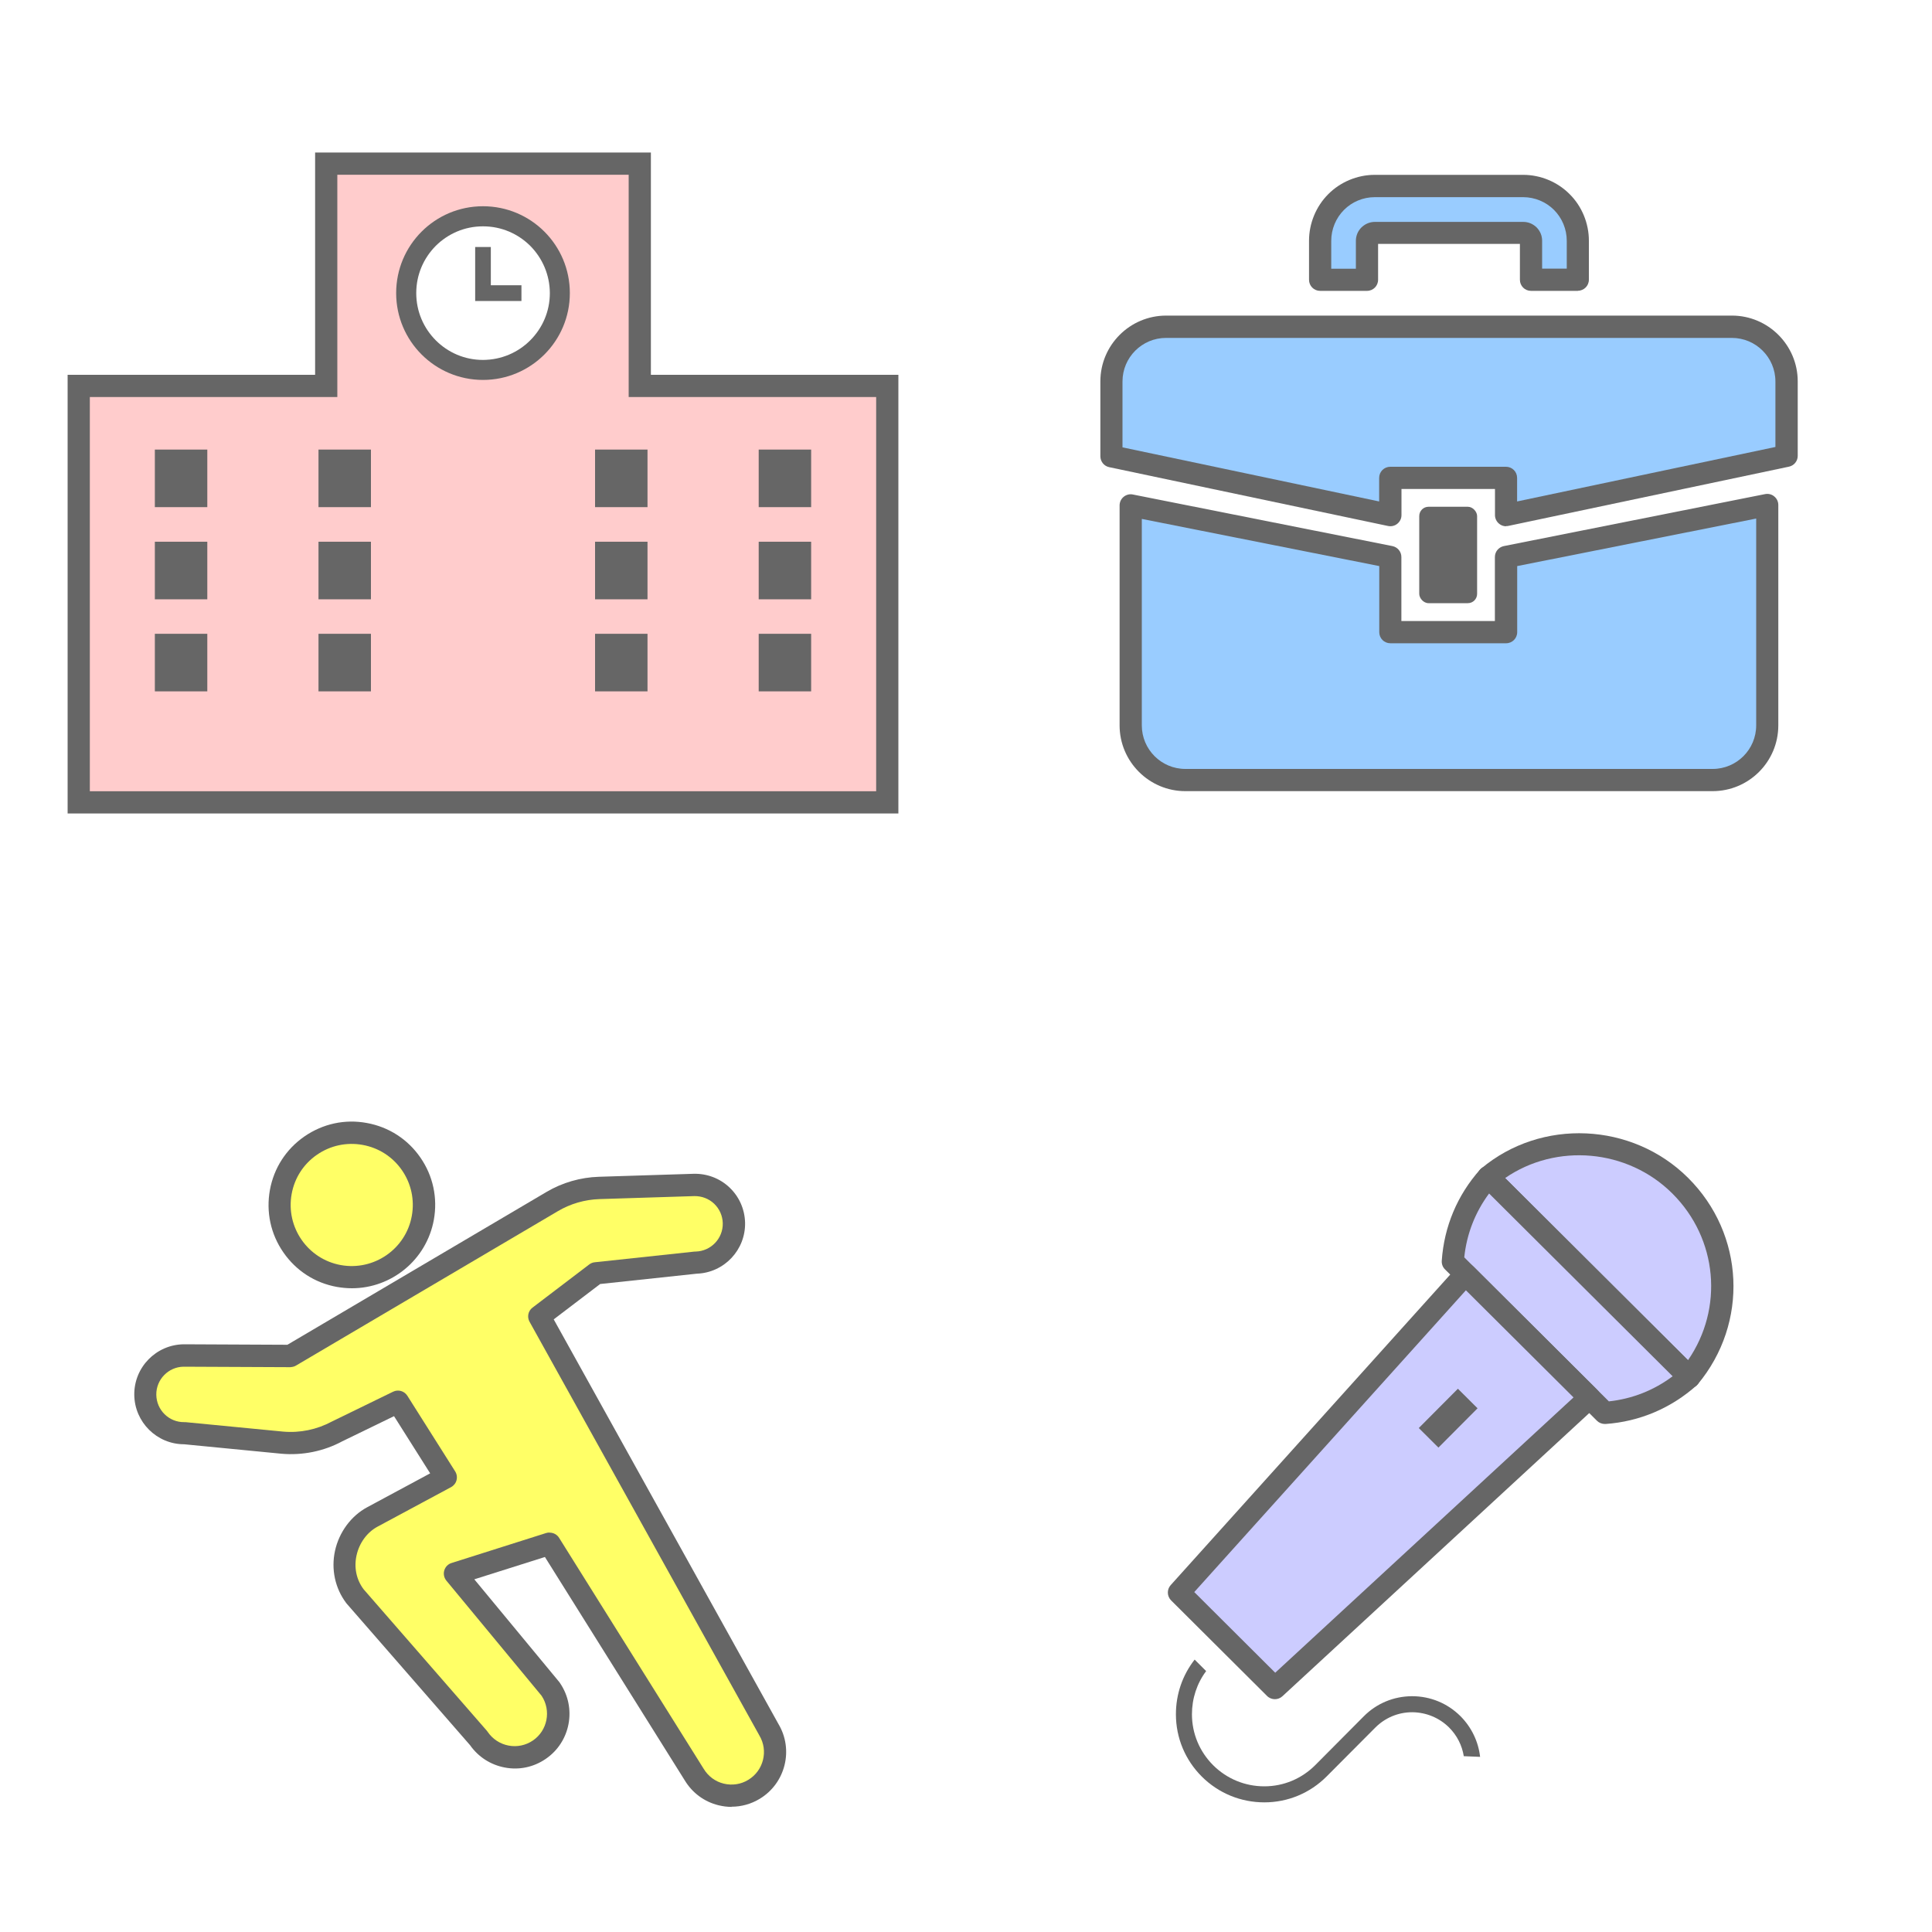 <?xml version="1.0" encoding="UTF-8"?>
<svg xmlns="http://www.w3.org/2000/svg" viewBox="0 0 200 200">
  <rect x="0" y="0" width="200" height="200" fill="#333333" stroke="none"/>
  <defs>
    <style>
      .cls-1 {
        fill: #666;
      }

      .cls-1, .cls-2, .cls-3, .cls-4, .cls-5, .cls-6 {
        stroke-width: 0px;
      }

      .cls-2 {
        fill: #fcc;
      }

      .cls-3 {
        fill: #fff;
      }

      .cls-4 {
        fill: #ff6;
      }

      .cls-5 {
        fill: #9cf;
      }

      .cls-6 {
        fill: #ccf;
      }
    </style>
  </defs>
  <g id="blue">
    <rect class="cls-3" x="0" width="100" height="100"/>
    <rect class="cls-3" x="100" width="100" height="100"/>
    <rect class="cls-3" x="0" y="100" width="100" height="100"/>
    <rect class="cls-3" x="100" y="100" width="100" height="100"/>
  </g>
  <g id="white">
    <polygon class="cls-1" points="93 84.21 7 84.21 7 38.8 32.62 38.8 32.62 15.79 67.38 15.79 67.38 38.8 93 38.8 93 84.21"/>
    <polygon class="cls-2" points="9.3 81.91 90.7 81.91 90.7 41.1 65.08 41.1 65.08 18.09 34.92 18.09 34.92 41.1 9.3 41.1 9.3 81.91"/>
    <g>
      <rect class="cls-1" x="16.03" y="65.61" width="5.43" height="5.96"/>
      <rect class="cls-1" x="32.97" y="65.61" width="5.43" height="5.96"/>
      <rect class="cls-1" x="61.6" y="65.61" width="5.43" height="5.96"/>
      <rect class="cls-1" x="78.54" y="65.61" width="5.43" height="5.96"/>
      <rect class="cls-1" x="16.03" y="56.08" width="5.43" height="5.96"/>
      <rect class="cls-1" x="32.97" y="56.08" width="5.43" height="5.96"/>
      <rect class="cls-1" x="61.6" y="56.08" width="5.43" height="5.96"/>
      <rect class="cls-1" x="78.54" y="56.08" width="5.43" height="5.96"/>
      <rect class="cls-1" x="16.03" y="46.54" width="5.43" height="5.96"/>
      <rect class="cls-1" x="32.97" y="46.54" width="5.43" height="5.96"/>
      <rect class="cls-1" x="61.6" y="46.54" width="5.43" height="5.96"/>
      <rect class="cls-1" x="78.54" y="46.54" width="5.43" height="5.96"/>
    </g>
    <path class="cls-1" d="M50,39.33c4.96,0,8.99-4.02,8.99-8.99,0-4.97-4.02-8.99-8.99-8.99s-8.99,4.02-8.99,8.99c0,4.96,4.02,8.99,8.99,8.99Z"/>
    <path class="cls-3" d="M45.11,25.45c1.26-1.25,2.97-2.02,4.89-2.02,1.92,0,3.63.77,4.89,2.02,1.25,1.26,2.02,2.98,2.03,4.89,0,1.91-.77,3.63-2.03,4.89-1.26,1.26-2.98,2.02-4.89,2.03-1.91,0-3.63-.77-4.89-2.03-1.25-1.26-2.02-2.97-2.02-4.89,0-1.92.77-3.63,2.02-4.89Z"/>
    <polygon class="cls-1" points="53.98 29.53 50.81 29.53 50.81 25.57 49.19 25.57 49.19 31.16 53.98 31.16 53.98 29.53"/>
    <path class="cls-1" d="M36.42,133.36c-.51,0-1.03-.05-1.55-.14h0c-2.27-.41-4.23-1.68-5.54-3.58-1.31-1.89-1.8-4.18-1.39-6.45.41-2.27,1.68-4.24,3.58-5.55s4.18-1.81,6.45-1.39c2.27.41,4.24,1.68,5.55,3.58,1.31,1.89,1.8,4.18,1.39,6.45-.76,4.16-4.4,7.08-8.48,7.08Z"/>
    <path class="cls-4" d="M35.28,130.96c3.43.62,6.73-1.66,7.35-5.09.3-1.66-.06-3.34-1.02-4.73-.96-1.39-2.41-2.32-4.07-2.62-1.66-.3-3.34.06-4.73,1.02-1.39.96-2.32,2.4-2.62,4.07-.62,3.43,1.66,6.73,5.09,7.35h0Z"/>
    <path class="cls-1" d="M75.75,187.05c-.46,0-.91-.06-1.37-.17-1.47-.36-2.71-1.28-3.49-2.57l-14.48-23.13-7.31,2.31,8.81,10.65s.04.06.06.09c1.76,2.58,1.09,6.11-1.49,7.86-1.25.85-2.75,1.17-4.24.88-1.46-.28-2.73-1.1-3.58-2.31l-12.76-14.64s-.03-.04-.05-.06c-1.16-1.53-1.59-3.51-1.17-5.42.42-1.93,1.67-3.62,3.33-4.51l6.52-3.51-3.74-5.92-5.37,2.61c-1.9,1.02-4.09,1.47-6.28,1.28l-10.08-.98c-2.82,0-5.13-2.29-5.16-5.12-.03-2.85,2.26-5.19,5.11-5.23l10.74.05,26.84-15.83c1.63-.96,3.5-1.5,5.4-1.56l9.83-.31c1.38-.03,2.7.47,3.7,1.42,1,.95,1.57,2.24,1.61,3.62.07,2.83-2.16,5.2-4.99,5.3l-10.01,1.07-4.81,3.66,23.26,41.88c1.6,2.67.73,6.14-1.93,7.75-.89.54-1.9.82-2.92.82Z"/>
    <path class="cls-4" d="M56.91,158.66c.39,0,.76.2.97.54l14.96,23.9c.47.78,1.21,1.33,2.08,1.54.87.21,1.77.08,2.54-.39,1.59-.96,2.1-3.03,1.14-4.61,0-.01-.01-.02-.02-.04l-23.76-42.77c-.28-.5-.15-1.13.31-1.47l5.86-4.46c.17-.13.37-.21.57-.23l10.37-1.11s.06,0,.09,0c1.58-.04,2.84-1.36,2.8-2.94-.02-.77-.34-1.48-.89-2.01-.56-.53-1.29-.8-2.05-.79l-9.83.31c-1.51.05-3,.48-4.3,1.25l-27.12,15.99c-.18.11-.37.14-.59.16l-11.04-.05c-1.56.02-2.84,1.32-2.82,2.9.02,1.58,1.3,2.86,2.9,2.84.04,0,.08,0,.12,0l10.12.98c1.74.15,3.48-.21,5.03-1.04l6.34-3.09c.53-.26,1.16-.08,1.48.42l4.95,7.83c.17.27.22.6.14.91-.08.31-.29.57-.57.72l-7.61,4.09c-1.08.58-1.89,1.69-2.17,2.97-.28,1.26-.02,2.51.73,3.51l12.77,14.66s.06.07.08.11c.51.74,1.27,1.24,2.15,1.41.88.17,1.78-.02,2.52-.52,1.52-1.03,1.92-3.1.91-4.63l-9.86-11.92c-.24-.29-.33-.69-.22-1.06.11-.37.39-.66.76-.77l9.78-3.1c.11-.04.23-.05.35-.05Z"/>
    <path class="cls-1" d="M155.91,54.48c-.26,0-.52-.09-.72-.26-.27-.22-.43-.55-.43-.89v-2.71h-9.68v2.71c0,.35-.16.67-.43.89-.27.22-.62.3-.96.23l-28.87-6.09c-.53-.11-.91-.58-.91-1.13v-7.75c0-3.76,3.06-6.81,6.81-6.81h58.57c3.75,0,6.81,3.06,6.81,6.81v7.71c0,.54-.38,1.01-.91,1.12l-29.04,6.13c-.08.02-.16.02-.24.02Z"/>
    <path class="cls-5" d="M116.2,46.31l26.57,5.6v-2.44c0-.64.51-1.15,1.15-1.15h11.98c.64,0,1.15.51,1.15,1.15v2.44l26.74-5.64v-6.78c0-2.49-2.02-4.51-4.51-4.51h-58.57c-2.49,0-4.51,2.02-4.51,4.51v6.82Z"/>
    <path class="cls-1" d="M177.29,81.9h-54.58c-3.75,0-6.81-3.06-6.81-6.81v-22.77c0-.34.15-.67.42-.89.27-.22.62-.31.95-.24l26.87,5.34c.54.11.93.58.93,1.13v6.63h9.68v-6.63c0-.55.39-1.02.93-1.13l27.04-5.38c.34-.07.69.02.95.24.27.22.42.54.42.89v22.81c0,3.76-3.05,6.81-6.81,6.81Z"/>
    <path class="cls-5" d="M118.2,53.72v21.37c0,2.49,2.02,4.51,4.51,4.51h54.58c2.49,0,4.51-2.02,4.51-4.51v-21.41l-24.74,4.92v6.84c0,.64-.51,1.15-1.15,1.15h-11.98c-.64,0-1.15-.51-1.15-1.15v-6.84l-24.57-4.88Z"/>
    <path class="cls-1" d="M163.34,30.11h-4.85c-.64,0-1.15-.51-1.15-1.15v-3.71h-14.68v3.71c0,.64-.51,1.15-1.15,1.15h-4.85c-.64,0-1.15-.51-1.15-1.15v-4.04c0-1.79.72-3.55,1.99-4.82,1.26-1.27,3.02-2,4.81-2h15.37c1.8,0,3.55.73,4.81,2,1.27,1.26,1.99,3.02,1.99,4.81v4.04c0,.64-.51,1.15-1.15,1.15Z"/>
    <path class="cls-5" d="M159.64,27.81h2.55v-2.89c0-1.19-.48-2.35-1.32-3.19-.84-.84-2-1.32-3.19-1.32h-15.37c-1.19,0-2.35.48-3.18,1.32-.84.84-1.32,2-1.32,3.19v2.9h2.55v-2.89h0c0-.52.2-1,.56-1.37.4-.39.87-.58,1.38-.59h15.38c.53,0,1,.2,1.38.56.39.4.58.88.58,1.39v2.9Z"/>
    <rect class="cls-1" x="146.92" y="52.46" width="5.99" height="9.98" rx=".96" ry=".96"/>
    <g>
      <path class="cls-1" d="M130.89,186.58c-2.44,0-4.74-.94-6.47-2.66-1.73-1.72-2.69-4.02-2.69-6.46,0-2.08.68-4.05,1.94-5.66l1.19,1.19c-.96,1.28-1.47,2.84-1.47,4.47,0,2,.79,3.87,2.2,5.28,1.41,1.4,3.29,2.18,5.29,2.18,2,0,3.87-.79,5.28-2.2l5.02-5.05c1.33-1.34,3.1-2.07,4.99-2.08,1.9,0,3.67.73,5.01,2.06,1.14,1.14,1.86,2.63,2.04,4.22l-1.69-.07c-.18-1.12-.7-2.15-1.52-2.97-1.02-1.01-2.38-1.57-3.82-1.58-1.45,0-2.8.57-3.82,1.59l-5.03,5.05c-1.72,1.73-4.02,2.69-6.46,2.69Z"/>
      <path class="cls-1" d="M174.87,143.7c-.3,0-.6-.12-.81-.33l-20.8-20.71c-.23-.23-.35-.54-.34-.86.01-.32.16-.62.41-.83,6.22-5.23,15.63-4.8,21.42.96h0c5.86,5.83,6.29,15.02,1,21.37-.21.25-.51.4-.83.41-.02,0-.04,0-.05,0Z"/>
      <path class="cls-6" d="M155.81,121.95l18.93,18.86c3.7-5.36,3.09-12.57-1.62-17.26h0c-4.65-4.63-12.03-5.24-17.31-1.6Z"/>
      <path class="cls-1" d="M166.13,147.41c-.3,0-.6-.12-.81-.33l-15.73-15.67c-.24-.23-.36-.56-.34-.89.24-3.54,1.61-6.8,3.96-9.44.21-.24.51-.38.82-.38.32-.01.62.11.85.33l20.8,20.71c.22.22.35.53.34.84,0,.32-.15.62-.38.83-2.64,2.36-5.9,3.75-9.43,4-.03,0-.06,0-.08,0Z"/>
      <path class="cls-6" d="M151.58,130.16l14.97,14.91c2.42-.26,4.67-1.15,6.6-2.6l-19-18.92c-1.44,1.94-2.32,4.19-2.57,6.61Z"/>
      <path class="cls-1" d="M131.98,175.9c-.29,0-.59-.11-.81-.33l-9.94-9.9c-.43-.43-.45-1.13-.04-1.58l29.66-32.95c.21-.23.51-.37.82-.38.32-.02.62.11.84.33l12.84,12.79c.22.22.34.52.34.84,0,.31-.14.61-.37.82l-32.57,30.06c-.22.2-.5.3-.78.3Z"/>
      <polygon class="cls-6" points="123.63 164.81 132.01 173.16 162.89 144.66 151.75 133.57 123.63 164.81"/>
      <rect class="cls-1" x="147.04" y="145.37" width="5.74" height="2.87" transform="translate(-59.89 149.48) rotate(-45.13)"/>
    </g>
  </g>
</svg>